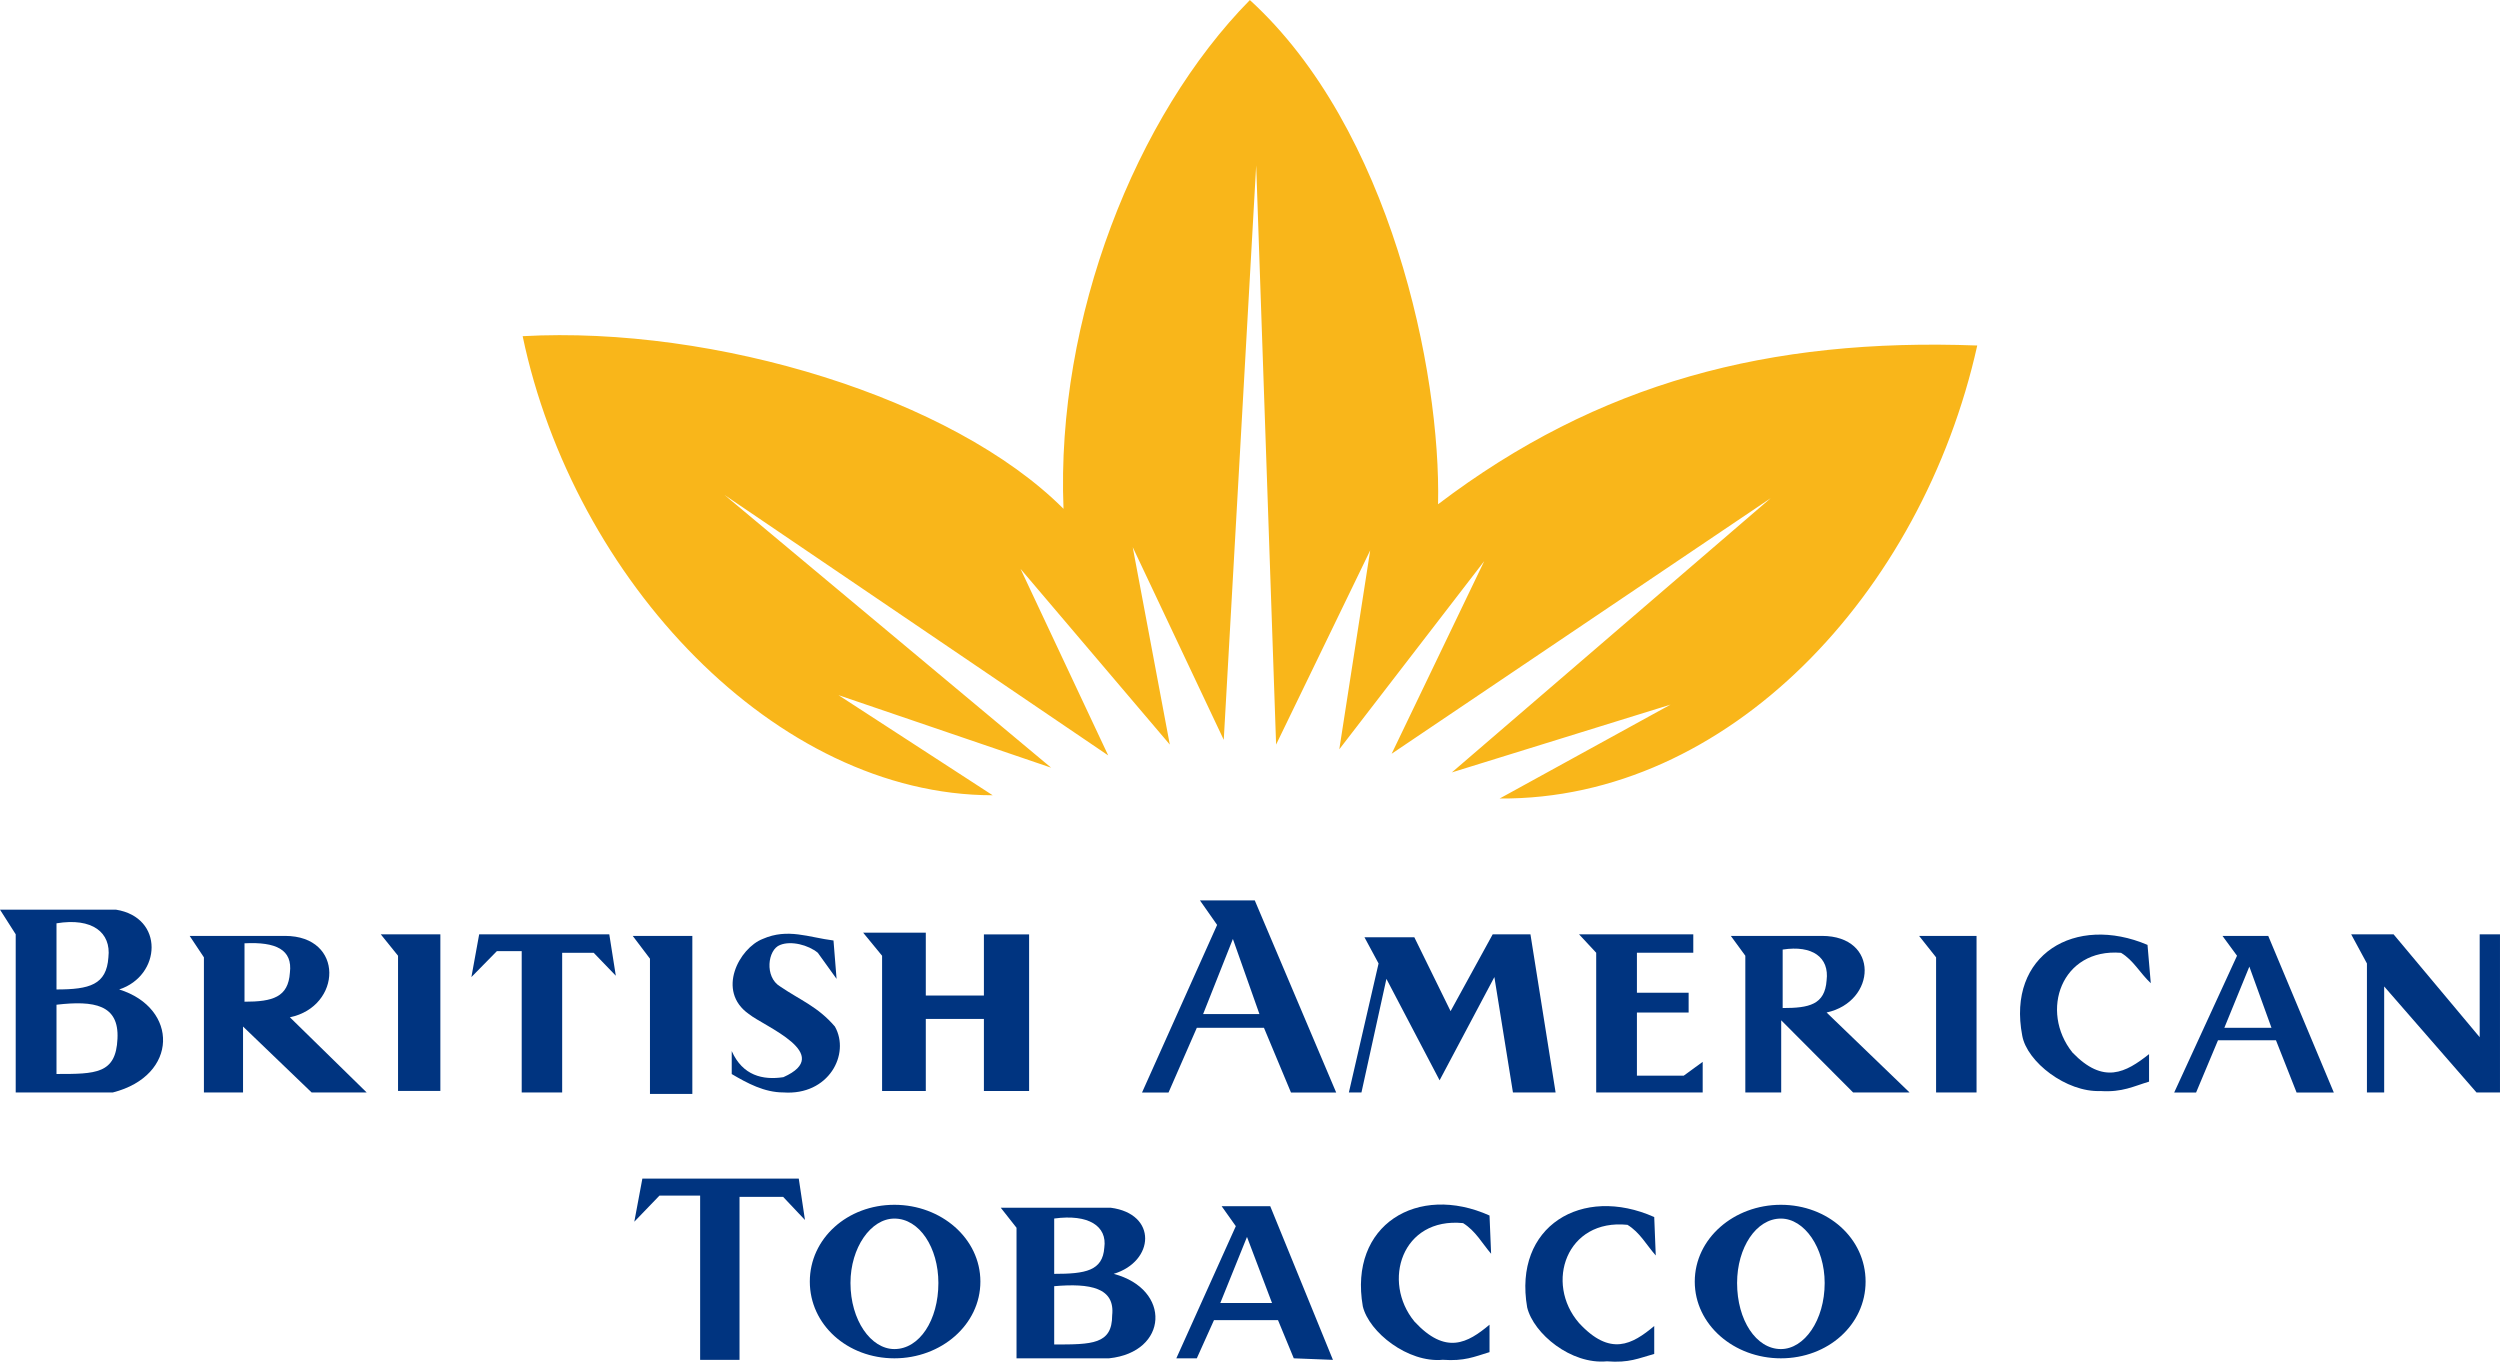 <?xml version="1.0" encoding="UTF-8"?>
<svg xmlns="http://www.w3.org/2000/svg" xmlns:xlink="http://www.w3.org/1999/xlink" width="152.97pt" height="83.32pt" viewBox="0 0 152.97 83.32" version="1.1">
<defs>
<clipPath id="clip1">
  <path d="M 143 57 L 152.969 57 L 152.969 67 L 143 67 Z M 143 57 "/>
</clipPath>
<clipPath id="clip2">
  <path d="M 38 72 L 50 72 L 50 83.32 L 38 83.32 Z M 38 72 "/>
</clipPath>
<clipPath id="clip3">
  <path d="M 83 73 L 92 73 L 92 83.32 L 83 83.32 Z M 83 73 "/>
</clipPath>
<clipPath id="clip4">
  <path d="M 93 73 L 102 73 L 102 83.32 L 93 83.32 Z M 93 73 "/>
</clipPath>
<clipPath id="clip5">
  <path d="M 61 73 L 71 73 L 71 83.32 L 61 83.32 Z M 61 73 "/>
</clipPath>
<clipPath id="clip6">
  <path d="M 71 73 L 82 73 L 82 83.32 L 71 83.32 Z M 71 73 "/>
</clipPath>
<clipPath id="clip7">
  <path d="M 49 73 L 60 73 L 60 83.32 L 49 83.32 Z M 49 73 "/>
</clipPath>
<clipPath id="clip8">
  <path d="M 103 73 L 115 73 L 115 83.32 L 103 83.32 Z M 103 73 "/>
</clipPath>
</defs>
<g id="surface1">
<path style=" stroke:none;fill-rule:nonzero;fill:rgb(0%,20.392%,50.195%);fill-opacity:1;" d="M 23.297 57.168 L 24.355 58.48 L 24.355 66.754 L 26.945 66.754 L 26.945 57.168 "/>
<path style=" stroke:none;fill-rule:nonzero;fill:rgb(0%,20.392%,50.195%);fill-opacity:1;" d="M 117.426 57.266 L 118.465 58.578 L 118.465 66.844 L 120.941 66.844 L 120.941 57.266 "/>
<path style=" stroke:none;fill-rule:nonzero;fill:rgb(0%,20.392%,50.195%);fill-opacity:1;" d="M 38.715 57.266 L 39.77 58.66 L 39.77 66.934 L 42.363 66.934 L 42.363 57.266 "/>
<path style=" stroke:none;fill-rule:nonzero;fill:rgb(0%,20.392%,50.195%);fill-opacity:1;" d="M 28.844 59.785 L 29.32 57.168 L 37.281 57.168 L 37.68 59.703 L 36.328 58.301 L 34.398 58.301 L 34.398 66.844 L 31.922 66.844 L 31.922 58.199 L 30.402 58.199 "/>
<path style=" stroke:none;fill-rule:nonzero;fill:rgb(0%,20.392%,50.195%);fill-opacity:1;" d="M 51.188 59.895 L 51 57.547 C 49.461 57.352 48.207 56.781 46.676 57.449 C 45.23 58.008 43.82 60.637 45.816 62.043 C 46.77 62.812 51.086 64.5 47.934 65.91 C 46.676 66.102 45.441 65.816 44.773 64.312 L 44.773 65.719 C 45.727 66.281 46.77 66.844 47.934 66.844 C 50.707 67.043 52.039 64.5 51.086 62.812 C 50.039 61.59 48.984 61.211 47.734 60.359 C 46.77 59.785 46.965 58.102 47.734 57.82 C 48.406 57.547 49.461 57.82 50.039 58.297 "/>
<path style=" stroke:none;fill-rule:nonzero;fill:rgb(0%,20.392%,50.195%);fill-opacity:1;" d="M 52.816 57.07 L 53.973 58.48 L 53.973 66.758 L 56.648 66.758 L 56.648 62.348 L 60.203 62.348 L 60.203 66.758 L 62.969 66.758 L 62.969 57.172 L 60.203 57.172 L 60.203 60.914 L 56.648 60.914 L 56.648 57.07 "/>
<path style=" stroke:none;fill-rule:nonzero;fill:rgb(0%,20.392%,50.195%);fill-opacity:1;" d="M 82.535 66.844 L 84.352 58.953 L 83.488 57.348 L 86.539 57.348 L 88.758 61.871 L 91.336 57.168 L 93.645 57.168 L 95.184 66.844 L 92.574 66.844 L 91.438 59.785 L 88.086 66.102 L 84.832 59.895 L 83.305 66.844 "/>
<path style=" stroke:none;fill-rule:nonzero;fill:rgb(0%,20.392%,50.195%);fill-opacity:1;" d="M 96.617 57.168 L 97.668 58.297 L 97.668 66.844 L 104.184 66.844 L 104.184 64.973 L 103.027 65.816 L 100.16 65.816 L 100.16 61.953 L 103.324 61.953 L 103.324 60.742 L 100.16 60.742 L 100.16 58.297 L 103.609 58.297 L 103.609 57.168 "/>
<path style=" stroke:none;fill-rule:nonzero;fill:rgb(0%,20.392%,50.195%);fill-opacity:1;" d="M 131.602 60.16 L 131.402 57.816 C 126.996 55.938 122.781 58.391 123.738 63.375 C 124.027 64.973 126.43 66.844 128.527 66.758 C 129.871 66.844 130.547 66.465 131.496 66.184 L 131.496 64.5 C 130.07 65.629 128.711 66.379 126.809 64.402 C 124.785 61.871 126.125 58.008 129.781 58.301 C 130.547 58.758 130.922 59.52 131.602 60.16 "/>
<g clip-path="url(#clip1)" clip-rule="nonzero">
<path style=" stroke:none;fill-rule:nonzero;fill:rgb(0%,20.392%,50.195%);fill-opacity:1;" d="M 143.863 57.168 L 144.828 58.953 L 144.828 66.844 L 145.883 66.844 L 145.883 60.359 L 151.531 66.844 L 152.969 66.844 L 152.969 57.168 L 151.727 57.168 L 151.727 63.465 L 146.457 57.168 "/>
</g>
<path style=" stroke:none;fill-rule:nonzero;fill:rgb(0%,20.392%,50.195%);fill-opacity:1;" d="M 3.457 61.477 L 3.457 65.715 C 5.859 65.715 7.094 65.715 7.188 63.559 C 7.293 61.477 5.773 61.207 3.457 61.477 M 3.457 56.496 L 3.457 60.543 C 5.473 60.543 6.52 60.262 6.633 58.578 C 6.809 57.066 5.656 56.133 3.457 56.496 M 7.094 55.66 C 10.066 56.133 9.875 59.699 7.293 60.543 C 10.934 61.68 10.934 65.816 6.91 66.844 L 0.961 66.844 L 0.961 57.168 L 0 55.66 "/>
<path style=" stroke:none;fill-rule:nonzero;fill:rgb(0%,20.392%,50.195%);fill-opacity:1;" d="M 14.961 57.719 L 14.961 61.293 C 16.688 61.293 17.637 61.016 17.738 59.52 C 17.914 58.102 16.883 57.621 14.961 57.719 M 17.438 57.266 C 21.094 57.266 20.914 61.59 17.738 62.246 L 22.434 66.844 L 19.066 66.844 L 14.871 62.812 L 14.871 66.844 L 12.477 66.844 L 12.477 58.578 L 11.605 57.266 "/>
<path style=" stroke:none;fill-rule:nonzero;fill:rgb(0%,20.392%,50.195%);fill-opacity:1;" d="M 109.078 58.102 L 109.078 61.68 C 110.699 61.68 111.66 61.477 111.766 59.988 C 111.941 58.578 110.898 57.82 109.078 58.102 M 111.477 57.266 C 115.02 57.266 114.82 61.293 111.766 61.953 L 116.84 66.844 L 113.387 66.844 L 108.988 62.43 L 108.988 66.844 L 106.793 66.844 L 106.793 58.48 L 105.906 57.266 "/>
<path style=" stroke:none;fill-rule:nonzero;fill:rgb(0%,20.392%,50.195%);fill-opacity:1;" d="M 77.062 62.047 L 75.438 57.453 L 73.617 62.047 Z M 69.879 66.848 L 74.473 56.594 L 73.422 55.094 L 76.777 55.094 L 81.758 66.848 L 78.992 66.848 L 77.34 62.891 L 73.23 62.891 L 71.5 66.848 "/>
<path style=" stroke:none;fill-rule:nonzero;fill:rgb(0%,20.392%,50.195%);fill-opacity:1;" d="M 138.988 62.891 L 137.633 59.145 L 136.102 62.891 Z M 133.035 66.848 L 136.879 58.48 L 135.988 57.266 L 138.789 57.266 L 142.801 66.848 L 140.523 66.848 L 139.262 63.652 L 135.715 63.652 L 134.375 66.848 "/>
<g clip-path="url(#clip2)" clip-rule="nonzero">
<path style=" stroke:none;fill-rule:nonzero;fill:rgb(0%,20.392%,50.195%);fill-opacity:1;" d="M 38.812 74.754 L 39.305 72.117 L 48.875 72.117 L 49.254 74.648 L 47.918 73.234 L 45.25 73.234 L 45.25 83.207 L 42.84 83.207 L 42.84 73.156 L 40.352 73.156 "/>
</g>
<g clip-path="url(#clip3)" clip-rule="nonzero">
<path style=" stroke:none;fill-rule:nonzero;fill:rgb(0%,20.392%,50.195%);fill-opacity:1;" d="M 91.238 76.715 L 91.141 74.375 C 86.742 72.398 82.52 74.945 83.387 79.93 C 83.766 81.523 86.16 83.402 88.277 83.203 C 89.602 83.297 90.191 83.023 91.141 82.734 L 91.141 81.055 C 89.805 82.176 88.465 82.934 86.547 80.863 C 84.539 78.418 85.77 74.469 89.523 74.84 C 90.293 75.32 90.68 76.066 91.238 76.715 "/>
</g>
<g clip-path="url(#clip4)" clip-rule="nonzero">
<path style=" stroke:none;fill-rule:nonzero;fill:rgb(0%,20.392%,50.195%);fill-opacity:1;" d="M 101.312 76.82 L 101.219 74.469 C 96.809 72.5 92.578 75.027 93.445 80 C 93.836 81.605 96.129 83.504 98.324 83.297 C 99.691 83.402 100.246 83.113 101.219 82.844 L 101.219 81.137 C 99.867 82.266 98.531 83.023 96.617 80.953 C 94.5 78.508 95.844 74.559 99.582 74.945 C 100.344 75.41 100.73 76.16 101.312 76.82 "/>
</g>
<g clip-path="url(#clip5)" clip-rule="nonzero">
<path style=" stroke:none;fill-rule:nonzero;fill:rgb(0%,20.392%,50.195%);fill-opacity:1;" d="M 64.504 78.699 L 64.504 82.266 C 66.805 82.266 68.051 82.266 68.051 80.488 C 68.238 78.793 66.719 78.508 64.504 78.699 M 64.504 74.559 L 64.504 77.945 C 66.418 77.945 67.469 77.762 67.57 76.344 C 67.758 75.023 66.605 74.273 64.504 74.559 M 67.961 73.898 C 70.836 74.273 70.648 77.188 68.145 77.945 C 71.691 78.883 71.496 82.734 67.859 83.113 L 62.199 83.113 L 62.199 75.125 L 61.234 73.898 "/>
</g>
<g clip-path="url(#clip6)" clip-rule="nonzero">
<path style=" stroke:none;fill-rule:nonzero;fill:rgb(0%,20.392%,50.195%);fill-opacity:1;" d="M 77.832 79.727 L 76.301 75.684 L 74.668 79.727 Z M 71.977 83.113 L 75.617 75.027 L 74.75 73.805 L 77.723 73.805 L 81.559 83.207 L 79.164 83.113 L 78.199 80.777 L 74.281 80.777 L 73.23 83.113 "/>
</g>
<g clip-path="url(#clip7)" clip-rule="nonzero">
<path style=" stroke:none;fill-rule:nonzero;fill:rgb(0%,20.392%,50.195%);fill-opacity:1;" d="M 52.039 78.504 C 52.039 80.777 53.285 82.547 54.727 82.547 C 56.262 82.547 57.418 80.777 57.418 78.504 C 57.418 76.344 56.262 74.562 54.727 74.562 C 53.285 74.562 52.039 76.344 52.039 78.504 M 54.727 73.719 C 57.594 73.719 59.988 75.781 59.988 78.418 C 59.988 81.055 57.594 83.113 54.727 83.113 C 51.848 83.113 49.551 81.055 49.551 78.418 C 49.551 75.781 51.848 73.719 54.727 73.719 "/>
</g>
<g clip-path="url(#clip8)" clip-rule="nonzero">
<path style=" stroke:none;fill-rule:nonzero;fill:rgb(0%,20.392%,50.195%);fill-opacity:1;" d="M 106.289 78.504 C 106.289 80.777 107.457 82.547 108.969 82.547 C 110.406 82.547 111.648 80.777 111.648 78.504 C 111.648 76.344 110.406 74.562 108.969 74.562 C 107.457 74.562 106.289 76.344 106.289 78.504 M 108.969 73.719 C 111.852 73.719 114.152 75.781 114.152 78.418 C 114.152 81.055 111.852 83.113 108.969 83.113 C 106.094 83.113 103.699 81.055 103.699 78.418 C 103.699 75.781 106.094 73.719 108.969 73.719 "/>
</g>
<path style=" stroke:none;fill-rule:nonzero;fill:rgb(97.647%,71.371%,10.196%);fill-opacity:1;" d="M 60.738 48.66 C 47.449 48.66 35.102 35.465 31.98 20.57 C 43.781 19.922 58.297 24.348 65.074 31.133 C 64.602 19.449 69.504 7.086 76.477 0.004 C 85.074 7.844 88.176 22.746 87.992 30.855 C 97.801 23.406 108.262 20.668 120.984 21.141 C 117.602 36.332 105.715 48.961 91.762 48.859 L 102.219 43.113 L 88.836 47.262 L 108.348 30.48 L 85.152 46.121 L 90.816 34.336 L 81.949 45.848 L 83.84 33.676 L 78.082 45.559 L 76.863 10.121 L 74.879 45.27 L 69.309 33.48 L 71.578 45.559 L 62.445 34.809 L 67.809 46.223 L 44.336 30.289 L 64.316 46.973 L 51.305 42.535 "/>
</g>
</svg>
